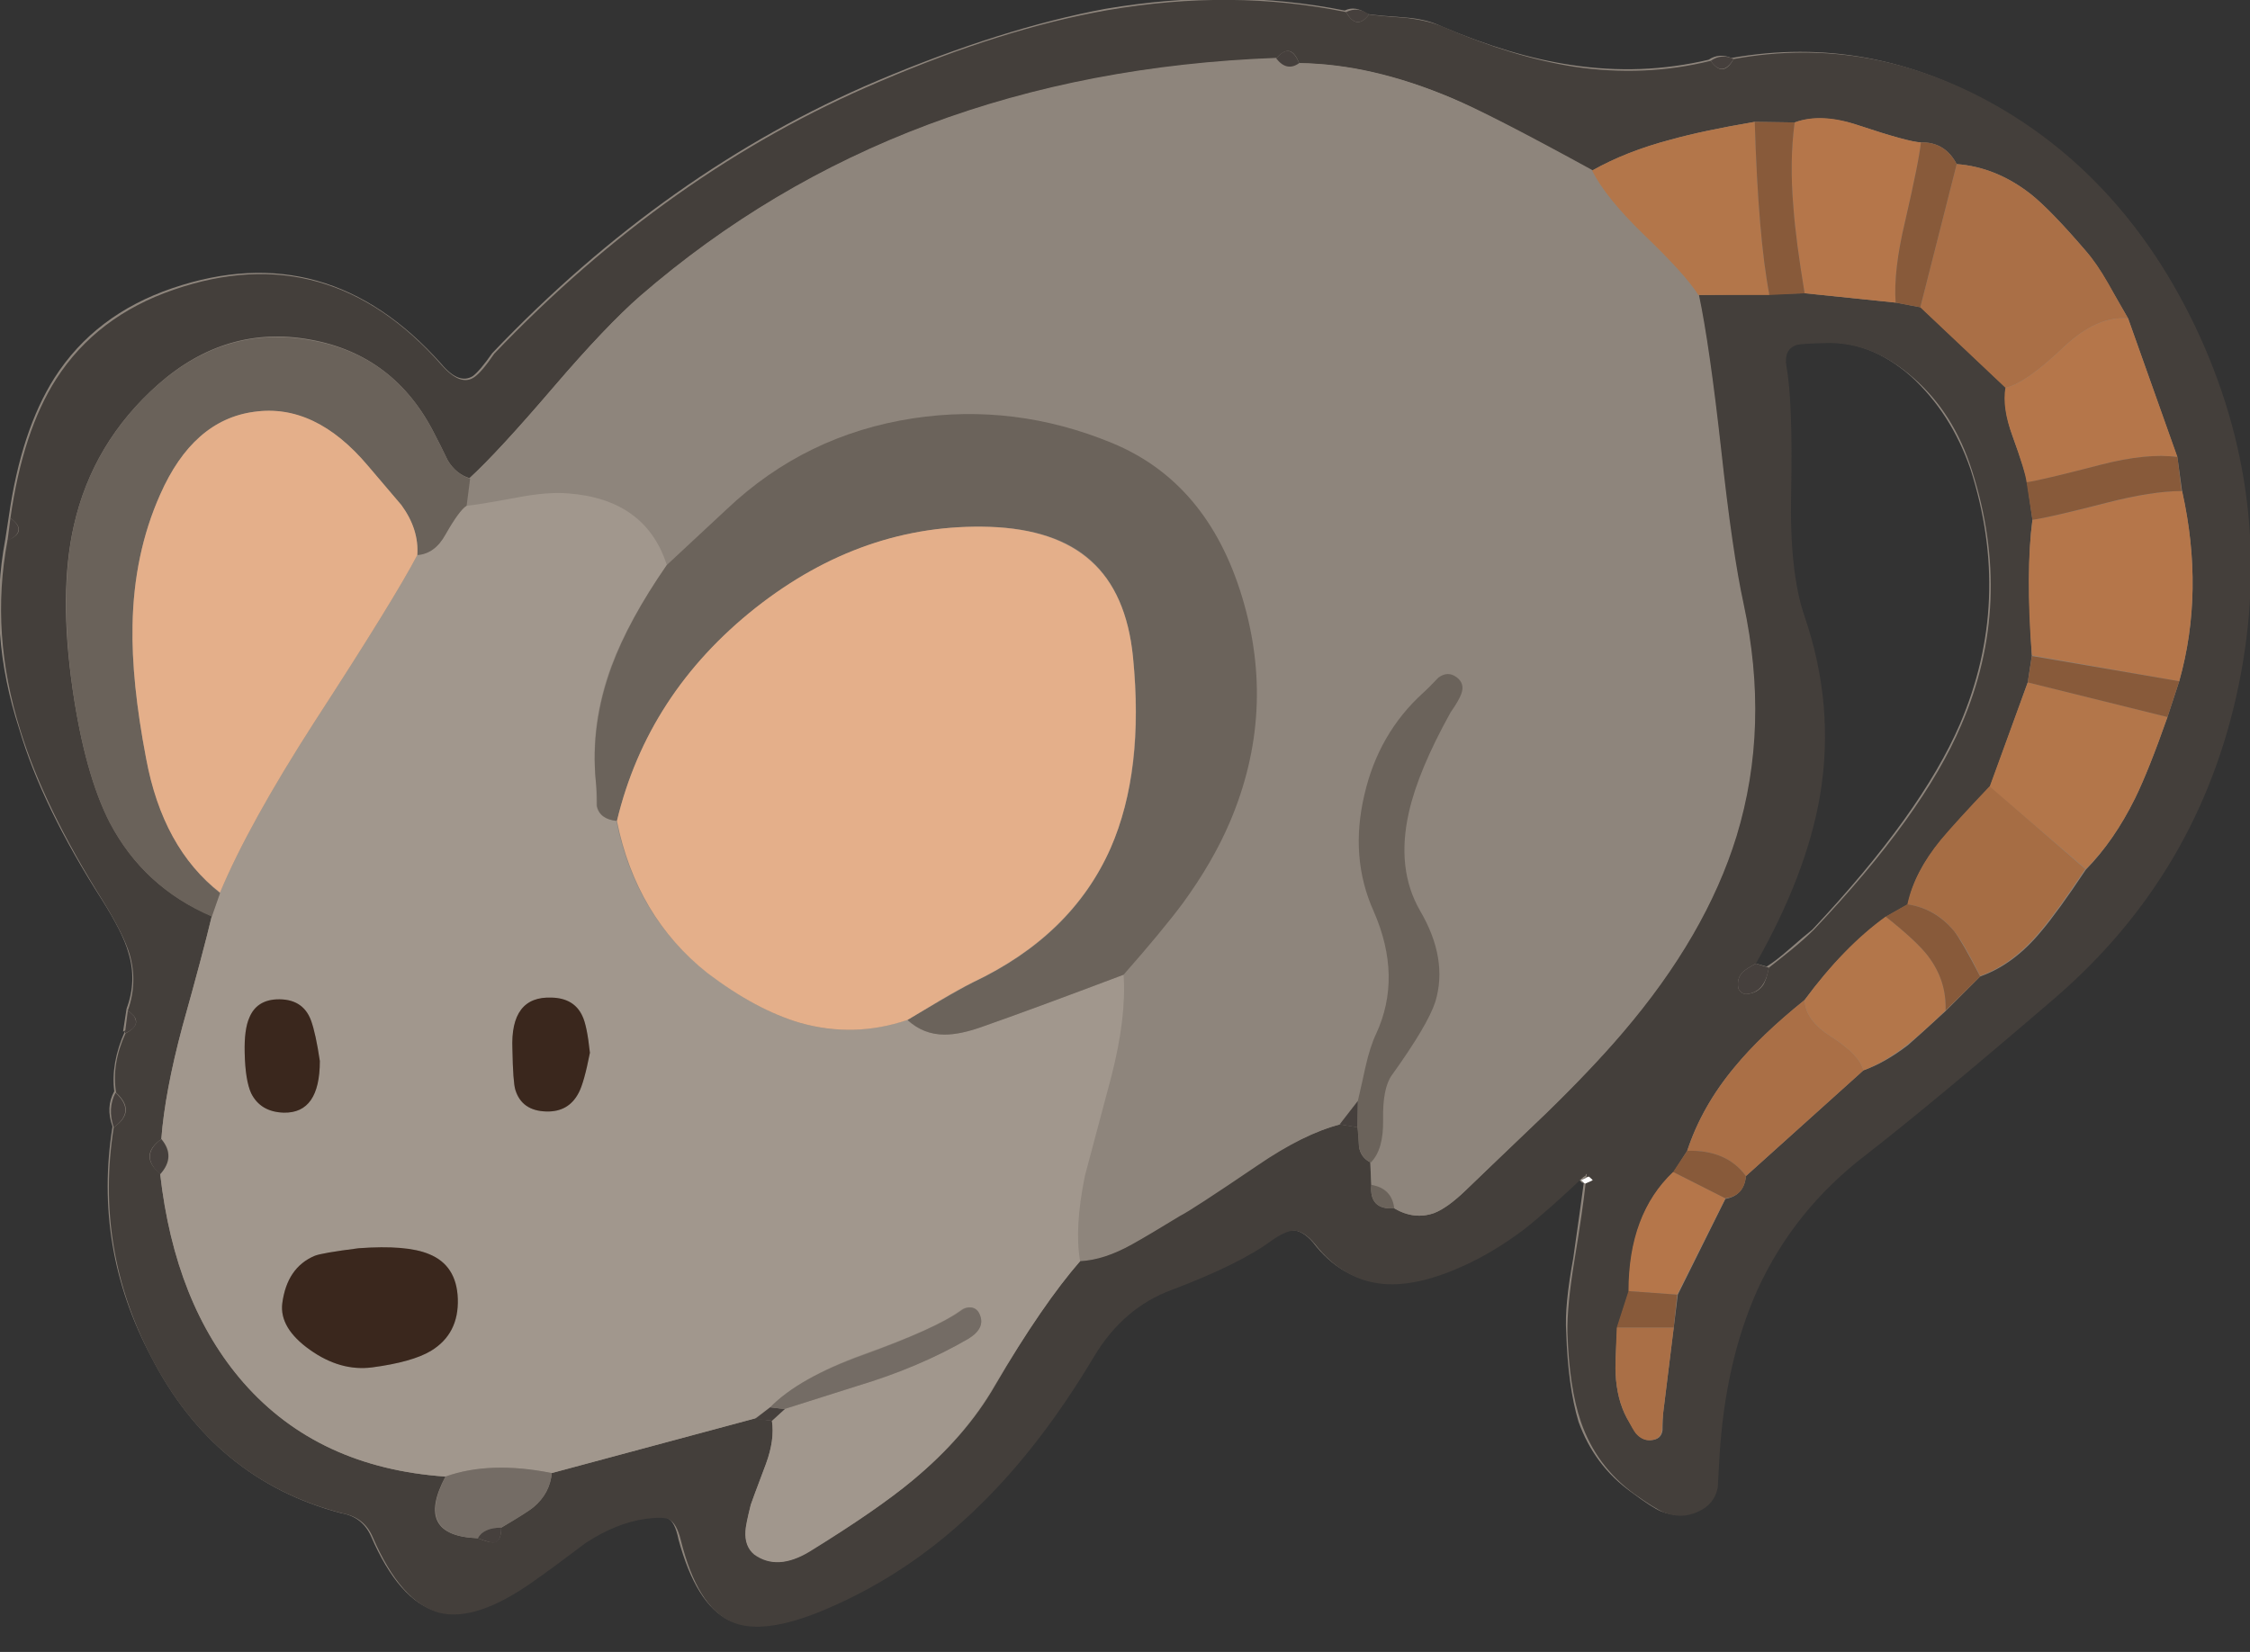<svg xmlns="http://www.w3.org/2000/svg" xmlns:xlink="http://www.w3.org/1999/xlink" width="64" height="47" preserveAspectRatio="none"><rect width="100%" height="100%" fill="#333333" stroke="none"/><defs><path id="a" fill="#8E857C" d="m3.6 28.7-.1.65q.6-.25.1-.65m60-9.2q1.1-5.35-1.2-10.25-2-4.15-5.6-6.2-3.6-2.1-7.55-1.4-.35-.15-.65.05-1.9.45-3.9.15Q43 1.6 41 .75q-.4-.2-1-.25-.75-.05-1.1-.1-.35-.25-.65-.1Q35-.35 31.45.25 28.5.8 24.95 2.3q-6 2.55-10.95 7.75-.35.5-.55.65-.4.25-.9-.35Q9.3 6.7 4.9 8.2q-2.2.75-3.35 2.55-.95 1.5-1.3 3.95l-.1.65q-.5 2.65.4 5.4.65 2.2 2.35 4.85.6.95.75 1.5.25.8-.05 1.6.5.35-.05.65-.4.9-.3 1.7-.25.45-.05 1-.55 3.45 1.1 6.55 1.8 3.5 5.4 4.45.6.1.85.65.8 1.85 1.9 2.15 1.05.25 2.7-.9.5-.35 1.45-1.1.9-.55 1.7-.65.5-.1.7 0t.3.6q.5 1.85 1.45 2.3.9.4 2.7-.35 2.45-1.05 4.4-3 1.7-1.65 3.25-4.2.8-1.4 2.2-1.9 1.9-.7 2.8-1.4.4-.25.65-.25.3 0 .6.35.8 1.05 2 1.15.95.05 2.25-.5.85-.4 1.7-1.05.7-.55 1.8-1.6v.1l-.2.1.1.1h.05q-.1.75-.3 2.15-.25 1.35-.2 2.1.05 1.55.35 2.55.45 1.25 1.5 2 .6.45.85.55.5.2 1 0 .45-.2.55-.7l.05-.9q.15-2.7 1.1-4.75Q51 34.4 53 32.85q1.85-1.45 5.4-4.5 4.1-3.55 5.2-8.85M51.8 9.75q1.35-.1 2.55.95 1.15 1.05 1.7 2.65 1.2 3.75-.3 7.25-1.1 2.55-4.2 5.85-.25.2-.65.55t-.65.5l-.35-.1q1.45-2.55 1.8-4.75.45-2.6-.4-5.15-.45-1.25-.4-3.5.05-2.65-.15-3.6-.05-.5.3-.6.1-.05.75-.05"/><path id="b" fill="#443F3B" d="M679.25 390.8q.06-.015.1-.05.05-.256.05-.5-.146.084-.45.25zm-.9-95.15q-5.15-.8-11.15-3.4-1.15-.5-3.05-.75-2.2-.15-3.25-.3-1.05 1.4-1.95-.2-9.75-2-20.4-.15-8.8 1.55-19.4 6.1-17.9 7.6-32.75 23.15-1.05 1.55-1.7 2-1.15.8-2.75-1-9.65-11-22.85-6.45-6.55 2.25-10 7.6-2.85 4.45-3.9 11.85 1.55 1.15-.25 1.9-1.5 7.95 1.1 16.2 2 6.5 7.05 14.55 1.75 2.85 2.25 4.5.7 2.4-.15 4.8 1.5 1.05-.2 1.95-1.2 2.6-.8 5.05 1.75 1.6-.2 2.95-1.65 10.35 3.25 19.7 5.45 10.45 16.3 13.2 1.8.35 2.5 2 2.4 5.55 5.65 6.45 3.2.8 8.15-2.75 1.5-1.05 4.35-3.2 2.6-1.7 5.1-2.05 1.5-.2 2 .05.65.35 1 1.8 1.4 5.6 4.25 6.9 2.7 1.25 8.1-1.05 7.3-3.1 13.2-8.95 5.15-5.05 9.65-12.6 2.5-4.15 6.6-5.65 5.8-2.2 8.5-4.2 1.15-.8 1.85-.85.9 0 1.85 1.15 2.45 3.15 5.95 3.4 2.85.2 6.7-1.55 2.55-1.15 5.15-3.1 2.15-1.7 5.35-4.75-.013.148-.05.3.155-.05.2-.05.05 0 .35.3-.255.17-.6.25-.243 2.269-.95 6.55-.65 3.95-.6 6.2.15 4.7 1.15 7.6 1.3 3.75 4.5 6.1 1.75 1.25 2.55 1.6 1.5.6 2.9-.05 1.4-.6 1.7-2.05l.15-2.7q.5-8.1 3.25-14.2 3.1-6.75 9.15-11.4 5.55-4.3 16.15-13.4 12.35-10.65 15.65-26.6t-3.7-30.65q-5.95-12.4-16.7-18.65-10.85-6.25-22.6-4.1-.9 1.65-1.95.15-5.65 1.4-11.65.5m-25.35-.7q1.25-1.45 1.95.4 6.15.1 13.05 3 3.1 1.35 11.9 6.15 2.95-1.65 6.75-2.65 2.7-.75 7.1-1.5l3.4.05q2.25-.8 5.45.25 4.2 1.4 5.3 1.45 2.05-.05 3.05 1.85 3.35.25 6.3 2.55 1.7 1.35 4.7 4.85.9 1.05 1.9 2.8.55.95 1.7 2.95l4.2 11.85.4 2.9q1.9 8.5-.25 16.15l-1 3.05q-1.6 4.55-2.75 6.9-1.8 3.65-4.2 6.1-2.4 3.6-3.8 5.25-2.35 2.85-5.2 3.85L710 376.1q-2.45 2.25-3.2 2.9-1.95 1.5-3.8 2.15l-10 9q-.15 1.65-1.75 1.95l-4.05 8.15-1.25 10.1q-.05.45-.05 1.45-.1.8-1 .85-.7.05-1.25-.6-.15-.2-.8-1.3-.85-1.6-.95-3.8-.05-.8.15-3.9l1-3.1q0-6.6 3.8-10.15L688 388q1.25-3.8 4.05-7.15 2.2-2.65 5.95-5.7 3.3-4.45 6.95-7.1l1.85-1.05q.55-2.75 2.85-5.5 1.3-1.55 4.15-4.55l3.2-8.85.35-2.3q-.5-7.45.05-11.55l-.45-3.2q-.1-.8-1.25-3.95-.85-2.4-.55-4.1l-7.25-6.85-2.1-.4-7.75-.8-9.05.15q.9 4.25 1.9 13.25.95 8.7 1.9 13.05 2.25 10.45-.6 19.8-2.6 8.45-9.7 16.75-2.6 3.05-6.5 6.85l-6.85 6.55q-1.55 1.5-2.7 1.95-1.7.6-3.4-.4-2.15.15-1.95-2l-.05-1.9q-.85-.4-1-1.35-.05-1.1-.1-1.65l-1.5-.25q-3.1.8-7.05 3.5-5.6 3.8-6.6 4.3-2.7 1.65-4.05 2.4-2.4 1.35-4.45 1.45-3.25 3.7-7.25 10.6-2.5 4.35-7 8.05-3 2.5-8.8 6.05-2.75 1.7-4.65.25-.85-.65-.8-1.95.05-.55.45-2.25 0-.05 1.3-3.5.75-2.05.5-3.65l-1.45-.2-17.3 4.65q-.15 1.7-1.55 2.9-.35.3-2.75 1.75 0 1.15-.6 1.25-.4.05-1.4-.35-5.45-.2-2.75-5.25-10.85-.75-17.2-8-5.85-6.7-7.1-17.8-1.85-1.55.1-2.95.3-4 1.8-9.6 1.75-6.25 2.5-9.4-5.8-2.45-8.7-8-2.1-4.1-3.15-11.3-1.2-8.25.1-13.95 1.6-7.1 7.2-12.05 5.8-5.1 12.95-3.8 7.2 1.3 10.6 8.1.4.75 1.1 2.2.7 1.15 1.85 1.5 2.4-2.2 7.15-7.75 4.5-5.25 7.4-7.75 22-19.05 54.15-20.25m43.45 26.25q-.25-1.5.9-1.85.3-.1 2.25-.15 4.05-.2 7.65 2.95 3.45 3 5 7.9 3.6 11.25-.9 21.65-3.25 7.65-12.6 17.5-.7.7-1.85 1.65-1.3 1.05-1.95 1.55-.2 1.05-.5 1.5-.5.7-1.45.75-.2 0-.4-.15-.2-.2-.25-.35-.15-.8.35-1.35.3-.3 1.15-.75 4.3-7.6 5.45-14.25 1.3-7.7-1.3-15.3-1.3-3.75-1.15-10.55.15-7.85-.4-10.75"/><path id="c" fill="#46403D" d="M554.15 383.05q-.7 1.35-.15 2.95 1.9-1.35.15-2.95"/><path id="d" fill="#46403D" d="m555.2 376.05-.25 1.95q1.75-.8.25-1.95"/><path id="e" fill="#46403D" d="m545.2 334.1-.25 1.95q1.75-.85.25-1.95"/><path id="f" fill="#46403D" d="M691.95 295q-1-.5-1.95.15 1 1.45 1.95-.15"/><path id="g" fill="#46403D" d="M660.9 291.2q-.95-.7-1.95-.2.9 1.6 1.95.2"/><path id="h" fill="#8E857C" d="M654.95 295.35q-1.15.75-1.95-.45-32.15 1.2-54.2 20.3-2.85 2.5-7.35 7.75-4.7 5.5-7.15 7.75l-.25 2.35q.65-.05 4.3-.75 2.6-.45 4.35-.35 6.65.55 8.35 6.15l5.1-4.75q6.7-6.35 15.9-7.75 8.65-1.3 16.95 2.1 8.1 3.35 11.1 13.15Q653 350.6 649 360q-1.4 3.4-4 6.85-1.75 2.45-5.05 6.1.25 3.65-1.05 8.7-.7 2.85-2.25 8.5-.9 4.45-.4 7.2 2.1-.1 4.5-1.45 1.35-.75 4-2.4 1.05-.55 6.6-4.3 3.95-2.65 7.05-3.45l1.55-2.05q.45-1.9.65-2.9.4-1.7.9-2.8 2.2-4.9-.25-10.45-2-4.55-.75-9.85 1.2-5.25 5-8.7.4-.35 1.25-1.3.8-.65 1.55-.1.8.6.45 1.5-.2.5-.9 1.55-2.75 4.9-3.55 8.45-1.1 4.85.95 8.4 2.4 4.15 1.3 7.8-.65 2-3.7 6.2-.85 1.15-.8 3.85.05 2.55-1.05 3.65l.1 1.9q1.75.25 1.95 2 1.7 1 3.4.4 1.15-.45 2.7-1.95 2.25-2.2 6.8-6.55 3.95-3.85 6.5-6.85 7.1-8.3 9.7-16.75 2.85-9.35.6-19.8-.95-4.25-1.9-13.05-1-8.95-1.9-13.25-1.1-1.7-4.65-5.15-3.25-3.15-4.4-5.5-8.75-4.8-11.9-6.1-6.9-2.95-13.05-3"/><path id="i" fill="#A1978D" d="m563.05 366-.7 2q-.75 3.15-2.5 9.4-1.5 5.6-1.8 9.6 1.3 1.5-.1 2.95 1.25 11.1 7.1 17.8 6.35 7.25 17.2 8 3.75-1.35 9.05-.3l17.3-4.65 1.3-.95q2.45-2.5 7.9-4.5 6.2-2.2 8.3-3.75.45-.35.95-.25.5.05.7.6.5 1.15-.95 2.05-4.2 2.45-9.55 4.05L611.1 410l-1.05 1q.25 1.6-.5 3.65-1.3 3.45-1.3 3.5-.45 1.75-.45 2.25-.1 1.3.75 2 1.95 1.4 4.7-.25 5.75-3.55 8.75-6.05 4.5-3.75 7-8.1 4.2-7.05 7.3-10.6-.5-2.8.4-7.25 1.5-5.65 2.25-8.45 1.3-5.05 1.05-8.7-7.95 3-11.95 4.4-1.95.7-3.3.7-1.8 0-3.2-1.25-4.55 1.55-9.1.25-3.75-1.1-7.9-4.3-6.1-4.75-7.75-12.9-1.45-.15-1.7-1.3 0-1.4-.05-2.1-.5-4.85 1.3-9.75 1.45-3.9 4.75-8.65-1.8-5.6-8.4-6.1-1.75-.15-4.35.35-3.5.65-4.3.7-.65.4-1.8 2.45-.95 1.65-2.4 1.75-1.9 3.65-8.75 14.2-5.6 8.7-8.05 14.55m2.65 17.05q-.5-1.1-.55-3.4-.05-2 .4-3 .6-1.5 2.3-1.55 2.25-.1 2.95 1.8.4 1.1.75 3.45 0 4.45-3.05 4.4-2-.05-2.8-1.7m28.85-3.4q-.5 2.55-.95 3.35-.85 1.7-2.75 1.65-2.1-.05-2.65-1.8-.2-.7-.25-3.5-.2-4.5 3.35-4.4 1.9.05 2.6 1.55.4.8.65 3.15m-23.45 17.3q.6-.25 3.75-.65 4.1-.3 6 .5 2.35.95 2.45 3.8.1 3-2.3 4.45-1.6.95-5 1.4-2.7.35-5.3-1.5t-2.35-3.95q.4-3.05 2.75-4.05"/><path id="j" fill="#6A625A" d="M557.8 322.7q-5.6 4.95-7.2 12.05-1.25 5.7-.1 13.95 1.05 7.25 3.15 11.35 2.9 5.5 8.7 8l.7-2q-4.8-3.8-6.3-11.5-1.25-6.5-1.15-11.3.1-6.1 2.35-11.15 2.8-6.35 8-7.05t9.7 4.6q.95 1.1 2.85 3.35 1.5 2.1 1.35 4.25 1.5-.1 2.4-1.75 1.2-2.1 1.8-2.45l.3-2.3q-1.2-.4-1.9-1.55-.7-1.45-1.1-2.2-3.4-6.8-10.6-8.05-7.15-1.3-12.95 3.75"/><path id="k" fill="#AA6F46" d="m710.95 303.95-3.1 12.2 7.25 6.85q1.7-.35 4.95-3.45 2.85-2.7 5.5-2.45-1.15-2-1.7-3-1-1.75-1.9-2.75-3-3.5-4.7-4.85-2.95-2.3-6.3-2.55"/><path id="l" fill="#B5764A" d="M723.75 332.8q-4.85 1.25-6.35 1.45-.6 4.55-.05 11.55l12.55 2.2q2.15-7.65.25-16.2-2.5 0-6.4 1"/><path id="m" fill="#6B635B" d="M668.75 349.1q.35-.9-.4-1.45t-1.55.05q-.9.95-1.3 1.3-3.8 3.45-5 8.7-1.25 5.35.8 9.9 2.45 5.6.2 10.45-.5 1.05-.9 2.8-.2.95-.65 2.9l-.05 2.3q.1.55.15 1.65.2.9 1 1.3 1.1-1.1 1.05-3.65-.05-2.7.75-3.8 3.05-4.25 3.7-6.25 1.1-3.65-1.3-7.75-2.05-3.55-.95-8.4.8-3.55 3.55-8.5.7-1 .9-1.55"/><path id="n" fill="#B3764A" d="M688.95 315.1H695q-.95-4.85-1.25-14.75-4.4.75-7.1 1.5-3.85 1-6.75 2.65 1.15 2.3 4.4 5.45 3.55 3.4 4.65 5.15"/><path id="o" fill="#B3764A" d="M728.9 351.05 717 348.1l-3.25 8.9 8.2 7q2.4-2.4 4.2-6.05 1.15-2.35 2.75-6.9"/><path id="p" fill="#B5764A" d="M705.75 315.75q-.2-2.7.8-6.9 1.2-5.2 1.35-6.75-1.1-.05-5.3-1.45-3.2-1.1-5.45-.25-.45 3.3-.1 7.3.2 2.75.95 7.25z"/><path id="q" fill="#B5764A" d="M715.1 323q-.3 1.7.6 4.1 1.1 3.05 1.2 3.95 1.2-.15 6.35-1.5 3.9-1 6.5-.65l-4.2-11.8q-2.65-.25-5.5 2.45-3.25 3.1-4.95 3.45"/><path id="r" fill="#A66D44" d="M713.75 356.95q-2.85 3-4.15 4.55-2.25 2.75-2.85 5.5 2.4.35 3.95 2.25.8.95 2.25 3.85 2.8-1 5.15-3.85 1.4-1.65 3.8-5.25z"/><path id="s" fill="#AA6F46" d="m693 390.15 10-9q-.3-1.3-2.7-2.85-2.25-1.4-2.3-3.15-3.75 3-5.95 5.7-2.8 3.35-4.05 7.15 3.35-.1 5 2.15"/><path id="t" fill="#B3764A" d="M703 381.15q1.85-.7 3.75-2.2 1.1-.85 3.25-2.9.1-2.55-1.5-4.65-.95-1.25-3.6-3.35-3.55 2.55-6.9 7.1.05 1.75 2.3 3.15 2.4 1.55 2.7 2.85"/><path id="u" fill="#B5764A" d="m691.25 392.05-4.45-2.25q-3.8 3.6-3.8 10.15l4.15.3z"/><path id="v" fill="#885A3A" d="m697.15 300.4-3.4-.05q.3 9.85 1.25 14.75l3-.15q-.75-4.5-.95-7.25-.35-4 .1-7.3"/><path id="w" fill="#746C65" d="M582.25 415.75q-2.6 5.05 2.75 5.25.5-.9 2-.9 2.25-1.3 2.75-1.75 1.4-1.15 1.55-2.9-5.25-1.05-9.05.3"/><path id="x" fill="#885A3A" d="m716.9 331.05.5 3.2q1.45-.2 6.3-1.45 3.9-1 6.4-1l-.35-2.9q-2.6-.35-6.5.65-5.2 1.35-6.35 1.5"/><path id="y" fill="#885A3A" d="m705.75 315.75 2.1.4 3.1-12.2q-1-1.9-3.05-1.85-.15 1.55-1.35 6.75-1 4.2-.8 6.9"/><path id="z" fill="#AA6F46" d="M686.85 403.05H682q-.15 3.5-.1 3.9.1 2.2.95 3.8.55 1.05.75 1.3.55.65 1.25.6.9-.05 1-.85.05-1 .1-1.45z"/><path id="A" fill="#885A3A" d="m717 348.1 11.9 2.95 1-3.05-12.55-2.15z"/><path id="B" fill="#885A3A" d="m710 376.05 2.95-2.9q-1.55-3-2.25-3.9-1.6-1.9-3.95-2.25l-1.85 1.05q2.65 2.1 3.6 3.35 1.6 2.1 1.5 4.65"/><path id="C" fill="#885A3A" d="m688 388-1.2 1.8 4.45 2.25q1.6-.2 1.75-1.9-1.65-2.25-5-2.15"/><path id="D" fill="#885A3A" d="m686.85 403.05.3-2.8-4.15-.3-1 3.1z"/><path id="E" fill="#46403D" d="M693.85 372.05q-.85.45-1.15.75-.5.55-.35 1.35.05.15.25.35.2.15.4.15 1.6-.1 1.95-2.25z"/><path id="F" fill="#46403D" d="M558.05 387q-1.9 1.4-.1 3 1.35-1.5.1-3"/><path id="G" fill="#6B635B" d="M661.1 390.9q-.2 2.15 1.95 2-.2-1.7-1.95-2"/><path id="H" fill="#46403D" d="M654.95 295.35q-.75-1.85-1.95-.4.9 1.15 1.95.4"/><path id="I" fill="#46403D" d="M585 421q1.05.4 1.4.4.6-.1.6-1.3-1.5 0-2 .9"/><path id="J" fill="#46403D" d="m659.95 383.75-1.55 2 1.5.25z"/><path id="K" fill="#46403D" d="m608.6 410.85 1.45.15 1.1-1-1.25-.15z"/><path id="L" fill="#FEFEFE" d="M679.95 390.5q-.3-.3-.35-.3l-.65.3q.3.3.35.3z"/><path id="M" fill="#6B635B" d="M649.05 360q4-9.4 1.05-19.15-2.95-9.8-11.1-13.15-8.25-3.4-16.9-2.1-9.2 1.4-15.9 7.75l-5.1 4.75q-3.25 4.7-4.7 8.65-1.8 4.9-1.35 9.75.1.7.1 2.15.25 1.1 1.7 1.25 2.65-10.9 11.85-18.15t19.95-6.9q5.6.2 8.55 2.85 3.05 2.75 3.6 8.2 1 9.7-1.9 16.3-3.25 7.45-11.7 11.45-.95.45-5.6 3.2 1.35 1.25 3.15 1.25 1.4 0 3.3-.7 4-1.4 11.95-4.4 3.3-3.75 5.05-6.1 2.55-3.5 4-6.9"/><path id="N" fill="#E4AF8A" d="M640.8 345.95q-.55-5.5-3.6-8.2-3-2.7-8.6-2.9-10.75-.35-19.95 6.9-9.2 7.3-11.8 18.15 1.65 8.15 7.7 12.95 4.15 3.15 7.9 4.25 4.6 1.3 9.15-.25.35-.2 2.75-1.65 1.7-1 2.8-1.55 8.45-4 11.75-11.45 2.85-6.55 1.9-16.25"/><path id="O" fill="#E4AF8A" d="M565.95 325.05q-5.2.7-8 7.05-2.25 5.05-2.35 11.15-.1 4.75 1.15 11.3 1.4 7.65 6.3 11.45 2.45-5.85 8.05-14.55 6.85-10.55 8.75-14.2.15-2.2-1.35-4.25-1.9-2.25-2.85-3.35-4.5-5.35-9.7-4.6"/><path id="P" fill="#3A271D" d="M574.85 396.3q-3.15.4-3.75.65-2.35 1-2.75 4.05-.25 2.1 2.35 3.95t5.3 1.5q3.4-.45 5-1.4 2.4-1.45 2.3-4.45-.1-2.85-2.45-3.8-1.9-.8-6-.5"/><path id="Q" fill="#3A271D" d="M565.55 376.65q-.45 1-.4 3 .05 2.35.55 3.45.8 1.6 2.8 1.65 3.05.05 3.05-4.4-.35-2.35-.75-3.45-.7-1.9-2.95-1.8-1.7.1-2.3 1.55"/><path id="R" fill="#3A271D" d="M594.55 379.65q-.25-2.35-.65-3.15-.7-1.5-2.6-1.55-3.55-.15-3.35 4.4.05 2.8.25 3.45.55 1.8 2.65 1.85 1.9.05 2.75-1.6.45-.85.95-3.4"/><path id="S" fill="#746C65" d="m611.1 410 6.15-1.95q5.35-1.6 9.55-4.05 1.45-.9.95-2.05-.2-.5-.7-.6-.5-.05-.95.3-2.1 1.5-8.3 3.75-5.45 1.95-7.9 4.45z"/></defs><use xlink:href="#a"/><use xlink:href="#b" transform="matrix(.334 0 0 .334 -181.8 -96.85)"/><use xlink:href="#c" transform="matrix(.334 0 0 .334 -181.8 -96.85)"/><use xlink:href="#d" transform="matrix(.334 0 0 .334 -181.8 -96.85)"/><use xlink:href="#e" transform="matrix(.334 0 0 .334 -181.8 -96.85)"/><use xlink:href="#f" transform="matrix(.334 0 0 .334 -181.8 -96.85)"/><use xlink:href="#g" transform="matrix(.334 0 0 .334 -181.8 -96.85)"/><use xlink:href="#h" transform="matrix(.334 0 0 .334 -181.8 -96.85)"/><use xlink:href="#i" transform="matrix(.334 0 0 .334 -181.8 -96.85)"/><use xlink:href="#j" transform="matrix(.334 0 0 .334 -181.8 -96.85)"/><use xlink:href="#k" transform="matrix(.334 0 0 .334 -181.8 -96.85)"/><use xlink:href="#l" transform="matrix(.334 0 0 .334 -181.8 -96.85)"/><use xlink:href="#m" transform="matrix(.334 0 0 .334 -181.8 -96.85)"/><use xlink:href="#n" transform="matrix(.334 0 0 .334 -181.8 -96.85)"/><use xlink:href="#o" transform="matrix(.334 0 0 .334 -181.8 -96.85)"/><use xlink:href="#p" transform="matrix(.334 0 0 .334 -181.8 -96.85)"/><use xlink:href="#q" transform="matrix(.334 0 0 .334 -181.8 -96.85)"/><use xlink:href="#r" transform="matrix(.334 0 0 .334 -181.8 -96.85)"/><use xlink:href="#s" transform="matrix(.334 0 0 .334 -181.8 -96.85)"/><use xlink:href="#t" transform="matrix(.334 0 0 .334 -181.8 -96.85)"/><use xlink:href="#u" transform="matrix(.334 0 0 .334 -181.8 -96.85)"/><use xlink:href="#v" transform="matrix(.334 0 0 .334 -181.8 -96.85)"/><use xlink:href="#w" transform="matrix(.334 0 0 .334 -181.8 -96.85)"/><use xlink:href="#x" transform="matrix(.334 0 0 .334 -181.8 -96.85)"/><use xlink:href="#y" transform="matrix(.334 0 0 .334 -181.8 -96.85)"/><use xlink:href="#z" transform="matrix(.334 0 0 .334 -181.8 -96.85)"/><use xlink:href="#A" transform="matrix(.334 0 0 .334 -181.8 -96.85)"/><use xlink:href="#B" transform="matrix(.334 0 0 .334 -181.8 -96.85)"/><use xlink:href="#C" transform="matrix(.334 0 0 .334 -181.8 -96.85)"/><use xlink:href="#D" transform="matrix(.334 0 0 .334 -181.8 -96.85)"/><use xlink:href="#E" transform="matrix(.334 0 0 .334 -181.8 -96.85)"/><use xlink:href="#F" transform="matrix(.334 0 0 .334 -181.8 -96.85)"/><use xlink:href="#G" transform="matrix(.334 0 0 .334 -181.8 -96.85)"/><use xlink:href="#H" transform="matrix(.334 0 0 .334 -181.8 -96.85)"/><use xlink:href="#I" transform="matrix(.334 0 0 .334 -181.8 -96.85)"/><use xlink:href="#J" transform="matrix(.334 0 0 .334 -181.8 -96.85)"/><use xlink:href="#K" transform="matrix(.334 0 0 .334 -181.8 -96.85)"/><use xlink:href="#L" transform="matrix(.334 0 0 .334 -181.8 -96.85)"/><use xlink:href="#M" transform="matrix(.334 0 0 .334 -181.8 -96.85)"/><use xlink:href="#N" transform="matrix(.334 0 0 .334 -181.8 -96.85)"/><use xlink:href="#O" transform="matrix(.334 0 0 .334 -181.8 -96.85)"/><use xlink:href="#P" transform="matrix(.334 0 0 .334 -181.8 -96.85)"/><use xlink:href="#Q" transform="matrix(.334 0 0 .334 -181.8 -96.85)"/><use xlink:href="#R" transform="matrix(.334 0 0 .334 -181.8 -96.85)"/><use xlink:href="#S" transform="matrix(.334 0 0 .334 -181.8 -96.85)"/></svg>